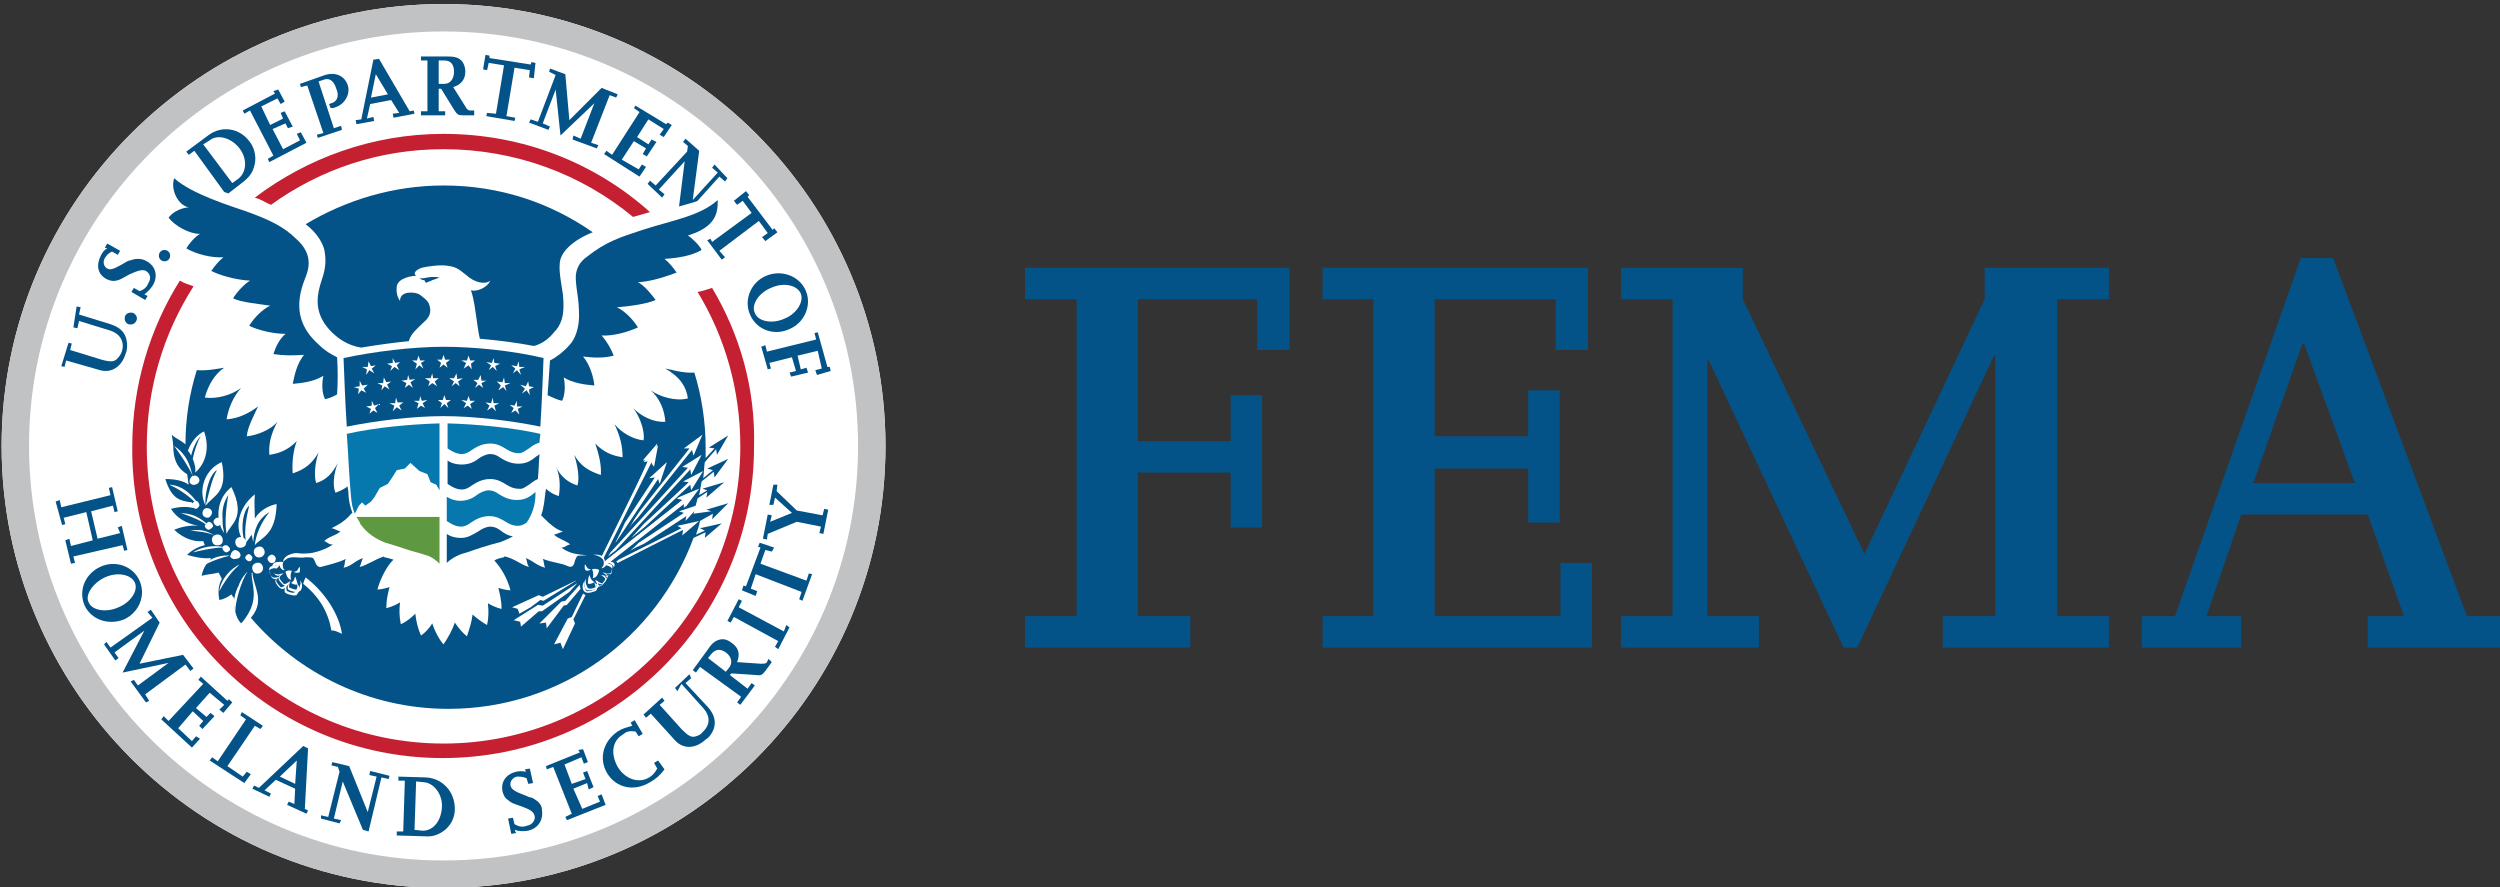 <?xml version="1.0" encoding="utf-8"?>
<!-- Generator: Adobe Illustrator 22.1.0, SVG Export Plug-In . SVG Version: 6.00 Build 0)  -->
<svg version="1.1" id="Layer_1" xmlns="http://www.w3.org/2000/svg" xmlns:xlink="http://www.w3.org/1999/xlink" x="0px" y="0px"
	 viewBox="0 0 310 110" style="enable-background:new 0 0 310 110;" xml:space="preserve">
<rect x="0" y="0" width="310" height="110" fill="#333333" stroke="none"/>
<style type="text/css">
	.st0{fill:#045388;}
	.st1{fill:#FFFFFF;}
	.st2{fill:#C42032;}
	.st3{fill:#C0C2C4;}
	.st4{fill:#0778AE;}
	.st5{fill:#5E9841;}
</style>
<g id="FEMA_logo_2_">
	<polygon class="st0" points="127.1,76.4 133.5,76.4 133.5,37.1 127.1,37.1 127.1,33.2 159.9,33.2 159.9,43.4 155.9,43.4 
		155.9,37.1 141.1,37.1 141.1,54.7 152.6,54.7 152.6,49 156.5,49 156.5,65.4 152.6,65.4 152.6,58.6 141.1,58.6 141.1,76.4 
		147.6,76.4 147.6,80.3 127.1,80.3 	"/>
	<polygon class="st0" points="164,76.4 170.3,76.4 170.3,37.1 164,37.1 164,33.2 196.9,33.2 196.9,43.4 192.9,43.4 192.9,37.1 
		177.9,37.1 177.9,54.1 189.5,54.1 189.5,48.4 193.4,48.4 193.4,64.8 189.5,64.8 189.5,58.1 177.9,58.1 177.9,76.4 193.5,76.4 
		193.5,69.8 197.4,69.8 197.4,80.3 164,80.3 	"/>
	<polygon class="st0" points="201,76.4 207.4,76.4 207.4,37.1 201,37.1 201,33.2 216.1,33.2 216.1,37.1 231.2,68.7 246.1,37.1 
		246.1,33.2 261.5,33.2 261.5,37.1 255.1,37.1 255.1,76.4 261.5,76.4 261.5,80.3 240.9,80.3 240.9,76.4 247.4,76.4 247.4,44 
		247.3,44 230.3,80.3 228.6,80.3 211.9,44.7 211.7,44.7 211.7,76.4 218.1,76.4 218.1,80.3 201,80.3 	"/>
	<path class="st0" d="M265.6,80.3h12.3v-3.9h-4.3l4.3-12.6h15.7l4.5,12.6h-4.5v3.9H310v-3.9h-4.1L289.3,32h-4l-15.6,44.4h-4.1
		L265.6,80.3L265.6,80.3z M292,59.9h-12.6l6.1-17.3h0.2L292,59.9L292,59.9z"/>
	<path class="st1" d="M55,0.5C24.7,0.5,0.2,25.1,0.2,55.3s24.5,54.8,54.8,54.8s54.8-24.5,54.8-54.8S85.2,0.5,55,0.5L55,0.5z"/>
	<path class="st2" d="M88.3,35.7c-0.6,0.2-1.2,0.4-1.8,0.5c3.4,5.6,5.3,12.1,5.3,19.2c0,20.3-16.5,36.8-36.8,36.8
		c-20.3,0-36.8-16.5-36.8-36.8c0-7.3,2.1-14.1,5.8-19.9c-0.6-0.2-1.2-0.4-1.7-0.7c-3.7,5.9-5.9,13-5.9,20.6
		C16.2,76.7,33.5,94,54.9,94s38.6-17.3,38.6-38.6C93.7,48.1,91.7,41.4,88.3,35.7L88.3,35.7z"/>
	<path class="st2" d="M33.6,25.4C39.7,21,47,18.5,55,18.5c8.9,0,17.1,3.1,23.5,8.4c0.7-0.2,1.4-0.4,2.1-0.6
		c-6.8-6.1-15.8-9.7-25.6-9.7c-8.8,0-16.9,3-23.4,7.9c0.3,0.1,0.6,0.2,1,0.4C32.9,25.1,33.2,25.2,33.6,25.4L33.6,25.4z"/>
	<path class="st3" d="M55,106.7c-28.3,0-51.4-23-51.4-51.4S26.6,3.9,55,3.9s51.4,23,51.4,51.4S83.4,106.7,55,106.7L55,106.7z
		 M55,0.5C24.7,0.5,0.2,25.1,0.2,55.3s24.5,54.8,54.8,54.8s54.8-24.5,54.8-54.8S85.2,0.5,55,0.5L55,0.5z"/>
	<path class="st0" d="M41.8,44.3c-0.8-0.4-1.5-0.8-2.2-1.5c-2.4-2.1-2.9-4.4-2.2-7c0.4-1.5,1.1-2.3,0.8-3.9
		c-0.2-0.9-0.8-1.7-1.5-2.3c-1.5-1.5-3.4-2.4-6.2-3.4c-1.7-0.6-6.7-2.1-8.9-4.1c-0.5,1.4,0.5,3.4,1.8,3.6c-1.1,0.1-2.1,0.7-2.5,1.3
		c0.8,1,2.5,2,3.9,2c-0.7,0.4-1.4,1.3-1.7,1.8c1.2,0.7,3.1,1.2,4.6,1.1c-0.6,0.5-1.1,1.1-1.5,1.7c1,0.5,2.9,1.1,4.8,1.2
		c-0.7,0.4-1.7,1.5-2.1,2.2c1,0.5,3.3,0.7,4.6,0.9c-1,0.5-2,1.5-2.6,2.5c1,0.5,2.9,1,4.5,1c-0.8,0.7-1.2,1.6-1.5,2.5
		c1.2,0.2,2.4,0.2,3.8,0.1c-0.9,1.1-1.2,2.6-1.4,3.6c1.2-0.1,2.7-0.3,3.8-1c-0.2,0.9-0.2,2.1,0.2,2.9c0.5-0.1,1-0.3,1.5-0.6
		C41.9,47.4,41.9,45.8,41.8,44.3L41.8,44.3z"/>
	<path class="st0" d="M89,24.8c-2.2,2-5.6,2.5-9.3,3.7c-2.7,0.9-4.5,1.4-7,3.4c-0.7,0.5-1.4,1.4-1.3,2.8c0.1,1.6,0.4,2.3,0.4,4.5
		c0,1.5-0.5,2.9-1.2,3.6c-0.7,0.8-1.6,1.5-2.4,1.9C68.1,46,68,47.4,67.9,49c0.6,0.3,1.3,0.6,1.8,0.7c0.4-0.8,0.4-2,0.2-2.9
		c1.1,0.7,2.6,0.9,3.8,1c-0.1-1-0.5-2.5-1.4-3.6c1.4,0.2,2.7,0.2,3.8-0.1c-0.3-0.8-0.8-1.7-1.5-2.5c1.5,0.1,3.4-0.5,4.5-1
		c-0.6-1-1.6-2-2.6-2.5c1.4-0.1,3.7-0.4,4.8-0.9c-0.5-0.7-1.5-1.9-2.2-2.2c1.8-0.1,3.7-0.8,4.8-1.2c-0.4-0.6-0.9-1.2-1.5-1.7
		c1.7-0.1,3.4-0.4,4.6-1.1c-0.2-0.5-1.1-1.4-1.7-1.8C88.9,28.1,89,26.3,89,24.8L89,24.8z"/>
	<path class="st0" d="M73.5,28.8C68.2,25.1,61.9,23,55,23c-6.2,0-12.1,1.8-17.1,4.8c1.3,1,2,2.1,2.3,3.1c0.2,1,0.3,2.1-0.3,3.8
		c-0.6,1.8-0.9,3.6,0.4,5.5c1.3,1.8,3,2.7,4.5,2.9l0,0c1.8-0.3,3.9-0.6,5.9-0.8l0,0c0.2-0.9,1.1-1.6,1.8-2.3
		c1.1-0.9,0.9-1.7,0.7-2.3c-0.2-0.5-0.7-0.8-1.2-1.2c-0.5-0.3-2.4-0.5-2.4,0.8c-0.3-0.4-0.5-1-0.4-1.8c0.2-1.1,2-1.3,2.4-1.3
		c-0.4-0.3-0.1-0.7,0.7-1c0.9-0.2,1.8-0.3,2.6-0.3c1.7,0.1,2,0.5,2.9,1.2c1.1,1,2.4,1.2,3,0.7c-0.4,0.9-1.7,1.4-2.4,1.2
		c0.4,1.2,0.5,2.3,0.7,3.6c0.1,0.6,0.2,1.6,0.4,2.4c2.3,0.2,4.6,0.5,6.7,0.9l0,0c0.8-0.2,1.7-0.7,2.5-1.7c0.8-0.8,1.4-2,1.1-4.7
		c-0.1-0.8-0.5-2.7-0.4-3.7C69.4,31.3,71,29.8,73.5,28.8L73.5,28.8z"/>
	<path class="st0" d="M52,34.5c0.3,0.2,0.5,0.3,0.6,0.2c0,0.1,0.1,0.1,0.1,0.2c0.1,0.1,0.1,0.1,0.1,0.2c0.1-0.1,0.5-0.2,0.9-0.4
		c0.4-0.1,0.8-0.3,0.8-0.3C53,34.2,52.8,34.6,52,34.5L52,34.5z"/>
	<path class="st4" d="M54.1,60.1l-0.7-0.3L53,58.8l-1-0.4l-1.1-1l-0.7,0.7l-1,0.2l-0.5,0.8L48.1,60l-1,0.5l-0.7,1.2L46,62.2
		l-0.7,0.5l-0.4-0.4l-0.4,0.4l-0.5,1c-0.3-0.7-0.4-1.2-0.5-2.4c-0.2-2.1-0.3-4.8-0.5-7.5c3.5-0.8,8-1.2,11.5-1.3v8.3
		C54.4,60.6,54.3,60.5,54.1,60.1L54.1,60.1z"/>
	<path class="st5" d="M54.6,64.1H44.2c0.2,0.3,0.4,0.6,0.5,0.9c0.8,1.1,1.8,1.8,3.1,2.3c1.8,0.5,3,1,3.9,1.2l1,0.3
		c0.8,0.2,1.4,0.7,1.8,1.1V64.1L54.6,64.1z"/>
	<path class="st0" d="M65.6,60.1c0.3-0.2,0.6-0.5,1.1-0.7c0.1-1,0.1-2,0.2-3.1c-0.1,0.1-0.2,0.2-0.4,0.3c-0.5,0.4-1.1,0.9-2.2,0.9
		c-1,0-1.7-0.4-2.2-0.7c-0.4-0.3-0.8-0.5-1.3-0.5s-1.1,0.3-1.5,0.6c-0.5,0.4-1.2,0.7-2,0.7c-0.8,0-1.4-0.2-1.8-0.5v2.9
		c0.1,0.1,0.2,0.1,0.3,0.2c0.5,0.3,0.9,0.5,1.5,0.5c0.4,0,0.8-0.2,1.2-0.5c0.6-0.4,1.3-0.8,2.3-0.8c0.9,0,1.5,0.4,2,0.7
		c0.5,0.3,0.9,0.5,1.5,0.5C64.8,60.7,65.1,60.4,65.6,60.1L65.6,60.1z"/>
	<path class="st0" d="M57.2,66.7c-0.8,0-1.4-0.2-1.8-0.5v3.6c0.4-0.4,1-0.8,1.8-1.1l1-0.3c0.8-0.3,2-0.7,3.9-1.2
		c0.5-0.2,1-0.4,1.5-0.7c-0.7-0.1-1.1-0.4-1.5-0.7c-0.4-0.3-0.8-0.5-1.3-0.5c-0.5,0-1.1,0.3-1.5,0.6C58.6,66.3,58,66.7,57.2,66.7
		L57.2,66.7z"/>
	<path class="st4" d="M65.6,55.6c0.4-0.3,0.8-0.6,1.3-0.7c0-0.4,0.1-0.8,0.1-1.1c-3.5-0.8-8-1.2-11.5-1.3v3.1
		c0.1,0.1,0.2,0.1,0.3,0.2c0.5,0.3,0.9,0.5,1.5,0.5c0.4,0,0.8-0.2,1.2-0.5c0.6-0.4,1.3-0.8,2.3-0.8c0.9,0,1.5,0.4,2,0.7
		c0.5,0.3,0.9,0.5,1.5,0.5C64.8,56.2,65.1,55.9,65.6,55.6L65.6,55.6z"/>
	<path class="st4" d="M55.4,61.6v3c0.1,0.1,0.2,0.1,0.3,0.2c0.5,0.3,0.9,0.5,1.5,0.5c0.4,0,0.8-0.2,1.2-0.5c0.6-0.4,1.3-0.8,2.3-0.8
		c0.9,0,1.5,0.4,2,0.7c0.5,0.3,0.9,0.5,1.5,0.5c0.5,0,0.8-0.2,1.1-0.4c0.7-1,1.1-2.2,1.1-3.6c0-0.1,0-0.1,0-0.2l-0.1,0.1
		c-0.5,0.4-1.1,0.9-2.2,0.9c-1,0-1.7-0.4-2.2-0.7c-0.4-0.3-0.8-0.5-1.3-0.5s-1.1,0.3-1.5,0.6c-0.5,0.4-1.2,0.7-2,0.7
		C56.4,62.1,55.9,61.9,55.4,61.6L55.4,61.6z"/>
	<path class="st0" d="M43,52.9c-0.2-3-0.3-6.1-0.4-8.5c3.7-0.8,8.6-1.4,12.4-1.4s8.7,0.5,12.4,1.4c-0.1,2.4-0.2,5.5-0.4,8.5
		c-3.4-0.7-8.1-1.3-12-1.3C51.1,51.6,46.5,52.2,43,52.9L43,52.9z"/>
	<polygon class="st1" points="45.4,46.5 45.5,45.8 44.9,45.5 45.6,45.5 45.7,44.8 46,45.4 46.6,45.3 46.1,45.7 46.4,46.3 45.8,45.9 
			"/>
	<polygon class="st1" points="49.5,45.9 48.9,45.5 48.4,46 48.6,45.4 48,45.1 48.7,45 48.7,44.4 49,45 49.6,44.9 49.2,45.3 	"/>
	<polygon class="st1" points="52.5,45.7 52,45.3 51.5,45.8 51.7,45.1 51.1,44.7 51.7,44.7 51.9,44.1 52.1,44.7 52.7,44.7 52.2,45 	
		"/>
	<polygon class="st1" points="55.5,45.6 55,45.2 54.5,45.6 54.7,45 54.2,44.6 54.8,44.6 55,44 55.2,44.6 55.8,44.6 55.3,45 	"/>
	<polygon class="st1" points="64.1,45.9 63.6,46.3 63.9,45.7 63.4,45.3 64.1,45.4 64.3,44.8 64.4,45.5 65.1,45.5 64.4,45.8 
		64.6,46.5 	"/>
	<polygon class="st1" points="60.9,45.3 60.3,44.9 61,45 61.2,44.4 61.3,45 62,45.1 61.4,45.4 61.6,46 61.1,45.5 60.6,45.9 	"/>
	<polygon class="st1" points="57.8,45 57.2,44.7 57.9,44.7 58.1,44.1 58.3,44.7 58.9,44.7 58.4,45.1 58.5,45.8 58.1,45.3 57.5,45.7 
			"/>
	<polygon class="st1" points="45.8,51.3 46,50.7 45.4,50.4 46.1,50.3 46.1,49.7 46.4,50.3 47,50.1 46.5,50.6 46.8,51.2 46.3,50.9 	
		"/>
	<polygon class="st1" points="49.8,50.9 49.2,50.5 48.7,51 48.9,50.3 48.3,50 49,50 49.1,49.3 49.3,49.9 50,49.9 49.5,50.3 	"/>
	<polygon class="st1" points="52.7,50.6 52.2,50.3 51.7,50.7 51.9,50 51.3,49.7 52,49.7 52.1,49.1 52.3,49.7 53,49.6 52.4,50 	"/>
	<polygon class="st1" points="55.6,50.6 55.1,50.1 54.6,50.6 54.8,50 54.3,49.6 54.9,49.6 55.1,49 55.3,49.6 55.9,49.6 55.4,50 	"/>
	<polygon class="st1" points="63.9,50.9 63.4,51.2 63.7,50.6 63.2,50.2 63.8,50.3 64.1,49.7 64.1,50.4 64.8,50.4 64.2,50.7 
		64.4,51.4 	"/>
	<polygon class="st1" points="60.7,50.3 60.2,49.9 60.9,50 61.1,49.3 61.2,50 61.9,50 61.3,50.3 61.5,51 61,50.5 60.4,50.9 	"/>
	<polygon class="st1" points="57.8,50 57.2,49.6 57.9,49.7 58.1,49.1 58.3,49.7 58.9,49.7 58.3,50.1 58.5,50.7 58,50.3 57.5,50.6 	
		"/>
	<polygon class="st1" points="47.3,48.4 47.4,47.8 46.8,47.5 47.5,47.5 47.6,46.8 47.9,47.4 48.5,47.3 48,47.7 48.3,48.3 47.7,47.9 
			"/>
	<polygon class="st1" points="44.4,48.9 44.5,48.2 43.9,48 44.6,47.9 44.6,47.2 44.9,47.8 45.6,47.7 45.1,48.2 45.4,48.7 44.8,48.4 
			"/>
	<polygon class="st1" points="51.2,48.1 50.7,47.7 50.2,48.1 50.4,47.5 49.8,47.2 50.5,47.1 50.6,46.5 50.8,47.1 51.5,47 50.9,47.4 
			"/>
	<polygon class="st1" points="54.2,47.9 53.6,47.5 53.1,47.9 53.3,47.3 52.7,46.9 53.4,46.9 53.6,46.3 53.7,46.9 54.4,46.9 
		53.9,47.3 	"/>
	<polygon class="st1" points="57,47.9 56.5,47.5 56,47.9 56.3,47.3 55.7,46.9 56.3,46.9 56.6,46.3 56.7,47 57.4,46.9 56.8,47.3 	"/>
	<polygon class="st1" points="65.3,48.4 64.7,48.8 65.1,48.2 64.5,47.7 65.2,47.9 65.5,47.3 65.6,47.9 66.2,48 65.6,48.3 65.7,49 	
		"/>
	<polygon class="st1" points="62.1,47.8 61.6,47.3 62.3,47.4 62.5,46.8 62.6,47.5 63.3,47.5 62.6,47.8 62.8,48.5 62.4,48 61.8,48.4 
			"/>
	<polygon class="st1" points="59.2,47.5 58.7,47.1 59.3,47.1 59.6,46.5 59.7,47.2 60.3,47.2 59.7,47.5 59.9,48.1 59.4,47.7 
		58.9,48.1 	"/>
	<path class="st0" d="M97.9,40.8c1.9-0.8,2.8-3,2-4.8c-0.8-1.8-3-2.6-4.9-1.8c-1.9,0.8-2.8,3-2,4.8C93.8,40.9,96,41.7,97.9,40.8
		L97.9,40.8z M95.6,35.7c1.5-0.7,3.2-0.4,3.7,0.7c0.4,1-0.5,2.5-2,3.1c-1.5,0.7-3.3,0.4-3.7-0.7C93.1,37.8,94.1,36.3,95.6,35.7
		L95.6,35.7z"/>
	<polygon class="st0" points="95.2,45.8 94.4,43 94.9,42.8 95.1,43.6 101.2,42.1 101,41.3 101.4,41.2 102.6,45.5 102.9,45.5 103,46 
		101.3,46.5 101.1,45.9 101.9,45.7 101.4,43.5 98.9,44.1 99.3,45.8 100,45.6 100.2,46.2 98.1,46.7 97.9,46.2 98.7,46 98.2,44.3 
		95.4,45 95.6,45.7 	"/>
	<path class="st0" d="M10,38.1L9.8,39l3.9,1.2c1.2,0.4,1.8,1,2,2c0.1,0.5,0.1,1.1-0.1,1.6c-0.5,1.7-1.8,2.5-3.2,2.1l-4.2-1.2
		l-0.2,0.8l-0.4-0.1l0.9-2.9l0.4,0.1l-0.2,0.8l3.9,1.2c1.1,0.3,1.6,0.3,2-0.2c0.2-0.2,0.4-0.5,0.5-0.8c0.4-1.2-0.2-2.2-1.4-2.6
		l-3.9-1.2l-0.2,0.9l-0.5-0.1L9.5,38L10,38.1L10,38.1z"/>
	<path class="st0" d="M16.9,39.8c-0.2,0.4-0.6,0.5-1,0.4c-0.4-0.2-0.5-0.6-0.4-1c0.2-0.4,0.6-0.5,1-0.4C16.9,39,17.1,39.4,16.9,39.8
		L16.9,39.8z"/>
	<path class="st0" d="M18.3,36.7L18,37.2l-1.7-1l0.3-0.5l0.7,0.4c0.6-0.2,0.9-0.5,1.1-1c0.4-0.6,0.2-1.2-0.3-1.5
		c-0.4-0.2-0.9-0.1-2,0.4c-1.1,0.6-1.2,0.7-1.7,0.8c-0.4,0.1-0.8,0-1.2-0.2c-1.1-0.6-1.3-1.7-0.7-2.9c0.2-0.4,0.4-0.7,0.8-0.9
		L13,30.7l0.3-0.5l1.6,0.9l-0.3,0.5l-0.7-0.4c-0.5,0.2-0.7,0.5-0.9,0.8c-0.3,0.5-0.1,1.1,0.3,1.3c0.4,0.2,0.7,0.1,1.8-0.5
		c0.5-0.3,0.8-0.5,1-0.5c0.3-0.1,0.6-0.2,1-0.2c0.4,0,0.8,0.1,1.1,0.3c1.1,0.6,1.4,1.8,0.8,2.9c-0.3,0.5-0.7,0.9-1.1,1.2L18.3,36.7
		L18.3,36.7z"/>
	<path class="st0" d="M21.1,31.7c0,0.4-0.3,0.7-0.7,0.7s-0.7-0.3-0.7-0.7S20,31,20.4,31S21.1,31.3,21.1,31.7L21.1,31.7z"/>
	<polygon class="st0" points="38,17.7 33.4,20.1 33.2,19.7 33.9,19.3 31,13.7 30.3,14.1 30.1,13.7 34.1,11.6 33.9,11.3 34.5,11.1 
		35.3,12.6 34.8,12.9 34.4,12.2 32.4,13.2 33.5,15.5 35.1,14.7 34.8,14 35.3,13.8 36.3,15.7 35.7,15.9 35.4,15.3 33.8,16 35.1,18.5 
		37.2,17.4 36.8,16.6 37.3,16.4 	"/>
	<path class="st0" d="M42.4,16.1l-3,1l-0.1-0.4l0.8-0.2l-2-5.9l-0.8,0.2l-0.1-0.4l3.1-1.1c1.3-0.4,2.4,0.1,2.8,1.2
		c0.4,1.1-0.3,2.4-1.5,2.8c-0.2,0.1-0.3,0.1-0.6,0.1l-0.2-0.5c0.1,0,0.2-0.1,0.3-0.1c0.7-0.2,1-0.9,0.6-1.8c-0.3-1-0.9-1.4-1.6-1.1
		l-0.6,0.2l1.9,5.8l0.9-0.3L42.4,16.1L42.4,16.1z"/>
	<path class="st0" d="M51.3,13.7l-0.5,0.1L47,7.3l-0.7,0.1l-1.5,7.4l-0.7,0.1l0.1,0.5l2.2-0.4l-0.1-0.5l-0.8,0.2l0.4-1.8l2.6-0.5
		l1,1.6l-0.8,0.1l0.1,0.5l2.6-0.5L51.3,13.7L51.3,13.7z M46,12.1l0.6-2.9l1.5,2.5L46,12.1L46,12.1z"/>
	<path class="st0" d="M58.8,13.7h-0.5c-0.2,0-0.4-0.1-0.6-0.5l-1.5-2.4c1-0.3,1.5-1,1.5-1.9c0-0.6-0.2-1.1-0.5-1.4
		C56.8,7.1,56.3,7,55.4,7h-3.2v0.5H53v6.3h-0.8v0.5h3v-0.5h-0.8V11h0.3l1.6,2.6c0.4,0.6,0.5,0.7,1.1,0.7h1.4L58.8,13.7L58.8,13.7z
		 M54.4,7.5h0.7c0.8,0,1.2,0.5,1.2,1.4c0,0.9-0.5,1.5-1.2,1.5h-0.7L54.4,7.5L54.4,7.5z"/>
	<polygon class="st0" points="63.8,15 60.3,14.4 60.4,14 61.5,14.1 62.5,8.1 60.6,7.8 60.4,8.7 59.9,8.6 60.2,6.8 60.7,6.9 
		60.7,7.2 65.8,8 65.9,7.7 66.4,7.8 66.2,9.7 65.6,9.6 65.7,8.7 63.8,8.4 62.8,14.4 63.9,14.6 	"/>
	<polygon class="st0" points="74,18.4 71,17.3 71.1,16.8 72,17.2 73.7,12.8 69.5,16.8 68.9,11.1 67.3,15.3 68.2,15.7 68,16.1 
		65.6,15.2 65.8,14.8 66.7,15.1 68.9,9.3 68.1,8.9 68.2,8.5 70.1,9.2 70.6,14.9 74.6,10.9 76.6,11.7 76.4,12.1 75.6,11.8 73.3,17.7 
		74.2,18 	"/>
	<polygon class="st0" points="79.3,21.9 74.9,19.1 75.2,18.7 75.9,19.2 79.3,13.9 78.6,13.4 78.8,13.1 82.6,15.4 82.8,15.2 
		83.3,15.5 82.3,17 81.8,16.7 82.3,16 80.4,14.8 79,17 80.4,17.9 80.8,17.3 81.4,17.6 80.2,19.4 79.7,19.1 80.1,18.4 78.6,17.5 
		77.1,19.8 79.2,21 79.6,20.4 80.1,20.7 	"/>
	<path class="st0" d="M29.5,22.2l-0.7,0.5l-3.6-4.8l0.8-0.5c1-0.8,2.7-0.3,3.7,1C30.7,19.7,30.6,21.4,29.5,22.2L29.5,22.2z
		 M30.9,17.5c-1.2-1.6-3.4-2-5.1-0.7l-2.7,2l0.3,0.4l0.7-0.5l3.7,5.1c0.2,0.1,0.4,0.1,0.5,0.2l1.8-1.4c0.9-0.7,1.3-1.3,1.5-2.3
		C31.8,19.3,31.5,18.2,30.9,17.5L30.9,17.5z"/>
	<path class="st0" d="M88.6,20.4l-0.3,0.4l0.7,0.6l-3.1,3.4l0.8-6.1L85,17.2l-0.3,0.4l0.6,0.5l-0.1,0.7l-3.9,4.2l-0.7-0.6l-0.3,0.4
		l1.8,1.7l0.3-0.4l-0.7-0.6l3.2-3.5l-0.7,5.6c0.7-0.2,1.4-0.4,2.1-0.6c0.1,0,0.1-0.1,0.2-0.1l2.7-3l0.7,0.6l0.3-0.4L88.6,20.4
		L88.6,20.4z"/>
	<path class="st0" d="M96,28.3l-0.2,0.2l-3.1-4.1l0.2-0.2l-0.4-0.5L91,24.9l0.4,0.5l0.7-0.5l1.1,1.5L88.3,30l-0.2-0.4
		c-0.1,0.1-0.3,0.1-0.4,0.2l1.8,2.4l0.4-0.3l-0.7-0.8l4.9-3.7l1.1,1.5l-0.7,0.5l0.4,0.5l1.5-1.1L96,28.3L96,28.3z"/>
	<path class="st0" d="M64,103.3l-0.6,0.1l-0.4-1.9l0.6-0.1l0.2,0.8c0.5,0.3,1,0.4,1.5,0.2c0.7-0.1,1.1-0.7,1-1.2
		c-0.1-0.5-0.5-0.8-1.6-1.2c-1.2-0.4-1.4-0.5-1.7-0.8c-0.4-0.2-0.6-0.7-0.7-1.1C62.1,97,62.7,96,64,95.7c0.4-0.1,0.8-0.1,1.2,0
		l-0.1-0.3l0.6-0.1l0.4,1.8l-0.6,0.1l-0.2-0.7c-0.5-0.2-0.8-0.2-1.2-0.2c-0.5,0.1-0.9,0.6-0.8,1.1c0.1,0.4,0.4,0.7,1.5,1.1
		c0.5,0.2,0.9,0.4,1.1,0.4c0.3,0.1,0.5,0.3,0.8,0.5c0.3,0.3,0.5,0.6,0.5,1c0.2,1.2-0.4,2.3-1.7,2.6c-0.6,0.1-1.1,0.1-1.7-0.1
		L64,103.3L64,103.3z"/>
	<polygon class="st0" points="75.1,99.8 70.3,101.7 70.1,101.3 70.9,100.9 68.6,95.1 67.8,95.4 67.7,95 71.9,93.3 71.7,93 
		72.3,92.9 72.9,94.5 72.4,94.7 72.1,93.9 70,94.8 70.9,97.2 72.6,96.6 72.3,95.8 72.8,95.6 73.6,97.6 73,97.9 72.8,97.1 71.1,97.8 
		72.2,100.3 74.4,99.4 74.1,98.7 74.6,98.5 	"/>
	<path class="st0" d="M82.4,95.4c-0.6,0.8-1.1,1.2-1.8,1.6c-2,1.2-4.2,0.7-5.3-1.1c-1.1-1.8-0.5-4,1.3-5.2c0.6-0.4,1.1-0.5,1.8-0.7
		l-0.2-0.4l0.5-0.3l1,1.7l-0.5,0.3l-0.4-0.6c-0.8-0.1-1.1,0-1.6,0.4c-1.3,0.8-1.5,2.4-0.6,4c0.9,1.5,2.6,2.1,3.9,1.3
		c0.5-0.3,0.7-0.6,1-1.1l-0.4-0.7l0.5-0.3L82.4,95.4L82.4,95.4z"/>
	<path class="st0" d="M85.7,84.1L85,84.7l2.8,3c0.8,0.9,1,1.8,0.7,2.7c-0.2,0.5-0.5,1-1,1.3c-1.3,1.2-2.8,1.2-3.8,0.1l-3-3.3
		l-0.6,0.5l-0.3-0.4l2.3-2.1l0.3,0.4l-0.6,0.5l2.7,3c0.8,0.8,1.2,1.1,1.8,0.9c0.3-0.1,0.6-0.2,0.8-0.5c1-0.9,1-2,0.1-3l-2.7-3
		L84,85.7l-0.3-0.4l1.8-1.7L85.7,84.1L85.7,84.1z"/>
	<polygon class="st0" points="97.9,77.8 96.5,80.5 96.1,80.2 96.5,79.5 91,76.5 90.6,77.2 90.2,77 91.6,74.3 92,74.5 91.6,75.3 
		97.2,78.3 97.5,77.5 	"/>
	<polygon class="st0" points="100.7,71.2 99.5,74.5 99.1,74.3 99.4,73.4 93.7,71.2 93.1,73 93.9,73.3 93.7,73.9 92,73.2 92.2,72.6 
		92.5,72.7 94.3,67.9 94,67.8 94.2,67.3 96,67.9 95.7,68.4 94.9,68.2 94.3,69.9 100,72 100.3,71.1 	"/>
	<polygon class="st0" points="102.7,63.2 102.1,66.2 101.6,66.1 101.8,65.3 98.8,64.7 95.2,66.2 95.1,66.9 94.6,66.8 95.2,63.8 
		95.7,63.9 95.5,64.7 98.2,63.6 96.1,61.7 95.9,62.6 95.4,62.6 95.9,60.1 96.4,60.1 96.3,60.9 98.8,63.3 102,63.9 102.2,63.1 	"/>
	<path class="st0" d="M87.8,81.6l0.4-0.5c0.5-0.6,1.1-0.7,1.8-0.2c0.7,0.5,0.9,1.3,0.4,1.9l-0.4,0.5L87.8,81.6L87.8,81.6z
		 M95.3,81.7l-0.2,0.4c-0.1,0.2-0.3,0.2-0.8,0.2l-2.9-0.2c0.4-1,0.2-1.8-0.7-2.4c-0.5-0.4-1-0.5-1.4-0.4c-0.5,0.1-1,0.4-1.5,1.2
		l-1.9,2.6l0.4,0.3l0.5-0.7l5.1,3.7l-0.5,0.7l0.4,0.3l1.8-2.4l-0.4-0.3l-0.5,0.7l-2.2-1.7l0.2-0.2l3,0.2c0.7,0.1,0.8,0,1.2-0.5
		l0.8-1.1L95.3,81.7L95.3,81.7z"/>
	<polygon class="st0" points="8.8,69.9 8.1,67 8.6,66.8 8.8,67.7 11.5,67 10.7,63.5 7.9,64.2 8.1,65 7.7,65.1 6.9,62.2 7.4,62 
		7.6,62.9 13.7,61.4 13.5,60.5 13.9,60.4 14.6,63.4 14.2,63.5 14,62.7 11.3,63.4 12.1,66.8 14.9,66.1 14.6,65.4 15.1,65.2 
		15.8,68.2 15.4,68.3 15.2,67.6 9.1,69 9.3,69.8 	"/>
	<path class="st0" d="M15.4,76.8c1.9-0.9,2.7-3,1.9-4.8c-0.8-1.8-3-2.6-4.9-1.7c-1.9,0.9-2.7,3-1.9,4.8
		C11.3,76.8,13.4,77.6,15.4,76.8L15.4,76.8z M13,71.6c1.5-0.7,3.2-0.4,3.7,0.6c0.5,1-0.5,2.5-2,3.1c-1.5,0.7-3.3,0.4-3.7-0.6
		C10.5,73.8,11.5,72.3,13,71.6L13,71.6z"/>
	<polygon class="st0" points="18.1,87.1 16.2,84.5 16.6,84.3 17.1,85 20.9,82.2 15.2,83.4 17.9,78.2 14.2,80.9 14.7,81.6 14.3,81.9 
		12.9,79.9 13.2,79.6 13.7,80.3 18.9,76.6 18.3,75.9 18.7,75.6 19.8,77.2 17.3,82.3 22.7,81.2 24,82.9 23.6,83.2 23,82.4 18,86.1 
		18.5,86.9 	"/>
	<polygon class="st0" points="23.8,92.7 20,89.2 20.3,88.8 20.9,89.4 25.2,84.8 24.6,84.3 24.9,83.9 28.2,86.9 28.4,86.7 28.8,87.1 
		27.7,88.4 27.2,88 27.8,87.4 26,85.9 24.3,87.8 25.6,88.9 26.1,88.4 26.6,88.8 25.1,90.4 24.7,90 25.2,89.4 23.9,88.2 22.1,90.3 
		23.8,91.9 24.3,91.3 24.8,91.6 	"/>
	<polygon class="st0" points="30.3,97.1 26,94.3 26.3,93.9 27,94.4 30.5,89.2 29.8,88.7 30,88.3 32.6,90 32.3,90.4 31.6,90 28.2,95 
		30.1,96.3 30.6,95.7 31.1,96 	"/>
	<path class="st0" d="M38.2,100.5l-0.4-0.2l0.4-7.5l-0.6-0.3l-5.5,5.2l-0.6-0.3l-0.2,0.4l2.1,1l0.2-0.4L32.8,98l1.4-1.3l2.4,1.1
		l-0.1,1.9l-0.7-0.3l-0.2,0.4l2.4,1.1L38.2,100.5L38.2,100.5z M34.7,96.3l2.1-2l-0.2,2.9L34.7,96.3L34.7,96.3z"/>
	<polygon class="st0" points="45.7,103.1 45,102.9 42.5,96.9 41.4,101.5 42.3,101.7 42.1,102.1 39.8,101.5 39.8,101.1 40.7,101.3 
		42.1,95.7 41.9,95.1 41.1,94.9 41.2,94.5 43.3,95 45.6,100.7 46.7,96.3 45.8,96.1 45.9,95.6 48.3,96.2 48.2,96.6 47.3,96.4 	"/>
	<path class="st0" d="M54.8,100.1c-0.1,1.7-1.1,3-2.5,2.9l-0.9-0.1l0.2-6l1,0.1C53.8,97.1,54.9,98.5,54.8,100.1L54.8,100.1z
		 M52.8,96.4l-3.4-0.1v0.5h0.8l-0.2,6.3l0,0h-0.8v0.5l3.4,0.1l0,0l0,0c1.1,0.1,1.8-0.2,2.6-0.8c0.8-0.7,1.2-1.6,1.2-2.6
		C56.4,98.2,54.9,96.5,52.8,96.4L52.8,96.4z"/>
	<path class="st0" d="M89.8,59.8l-2.7,0.8l0.6,0.2l-1,0.6c0.1-0.5,0.2-1.1,0.3-1.7l1.5-1.2l0.1,0.7l1.7-2.3l-2.6,1.2l0.7,0.2l-1.2,1
		c0.1-0.7,0.1-1.4,0.2-2l1.4-1.6l0.1,0.7l1.4-2.4l-2.4,1.5l0.7,0.1l-1.1,1.2c0-0.4,0-0.8,0-1.3c0-3.2-0.5-6.4-1.4-9.3
		c-1.5,0.1-2.9-0.4-3.6-0.5c1.9,1.1,2.6,2.3,2.8,3.7c-1.5,0.4-3.5-0.2-4.6-1c1.1,1,1.7,2.4,1.8,3.9c-1.5,0.1-3-0.7-4-1.7
		c0.7,0.8,1.5,2.7,1.3,4c-1.3-0.1-2.8-1-3.6-2c0.7,1.5,1,2.7,1,4.1c-1.3-0.2-2.3-0.6-3.4-1.7c0.5,1.4,0.8,2.8,0.7,3.9
		c-1.5-0.5-2.5-1.1-3.3-2.5c0.4,1.2,0.7,2.9,0.4,3.8c-1.2-0.4-2.1-1.1-2.7-2.4c0.7,1.4,0.5,3,0.4,3.7c-0.5-0.1-1.2-0.5-1.6-0.9
		c0,0.2-0.1,0.5-0.1,0.7c-0.1,0.9-0.2,1.8-0.5,2.6c0.1,0.1,0.4,0.4,0.4,0.4c0.7,0.7,1.5,1.4,2.3,1.6c-0.3,0.1-0.7,0.3-1.1,0.4
		c0.5,0.5,1.4,0.7,2,1.2c-0.5,0.1-0.6,0.4-1.1,0.4c1.1,0.8,2,0.8,2.6,0.9c0.2,0,1,0.1,1.4,0c0.5-0.1,1.1,0.1,1.4,0.3L80.4,57
		l-0.7,0.1l1.8-2.1L81,57.8l-0.3-0.6l-5.9,11.9c0.1,0.1,0.2,0.3,0.2,0.5h0.1l0.2-0.2l0,0l9.5-7.5l-0.7-0.2l2.6-1.1L85,62.9v-0.7
		l-9.4,7.4c0.2,0.1,0.5,0.1,0.5,0.2c0.2,0.2,0.1,0.4-0.1,0.8c-0.1,0.4-0.2,0.6-0.5,0.6c-0.1,0-0.2,0-0.4-0.1
		c0.1,0.1,0.1,0.1,0.2,0.2c0.1,0.1,0.1,0.3-0.2,0.7c-0.3,0.4-0.6,0.5-0.8,0.4c-0.1-0.1-0.2-0.2-0.2-0.2c0.1,0.1,0.1,0.2,0.1,0.3
		c0.1,0.4-0.2,0.5-0.5,0.6c-0.7,0.2-1,0.1-1.1-0.1c-0.3-0.5-0.1-1.1,0.1-1.2c-0.1,0.2-0.1,0.4,0,0.7c0.1,0.2,0.1,0.5,0.5,0.5
		c0.2,0,0.5-0.1,0.7-0.2c0.1-0.1,0.2-0.4,0.1-0.5c-0.1-0.1-0.1-0.2-0.2-0.4c0.2,0.1,0.4,0.2,0.5,0.3c0.2,0.1,0.4,0.2,0.5,0
		c0.2-0.2,0.3-0.4,0.4-0.5c0.2-0.4-0.3-0.6-0.5-0.7c0.4,0,0.5,0.2,0.9,0.1c0.4-0.1,0.5-0.6,0.5-0.8c0-0.1-0.2-0.3-0.4-0.4
		c-0.1-0.1-0.4-0.1-0.5-0.1c0,0.1,0,0.1,0,0.1c-0.1,0.2-0.1,0.4-0.4,0.5c-0.2,0.1-0.3,0.1-0.1-0.1s0.3-0.8-0.1-1.1
		c-0.2-0.2-0.7-0.4-1.1-0.4c-0.5,0-1.2,0.1-1.6,0.1c-0.4-0.1-0.5,0.4-0.6,0.6c-0.1,0.4-0.2,1-0.9,0.7c-0.8-0.4-1.8-0.4-3.1-0.9
		c0.2,0.4,0.1,0.7,0.3,1.1c-1.1-0.3-1.4-0.8-2.4-1.2c0.2,0.4,0.1,0.7,0.4,1.1c-0.9-0.2-1.7-1-3-1.3c-0.1,0-0.1,0-0.1,0.1
		c-0.5,0.1-0.9,0.2-1.2,0.4c0.9,1,1.6,2.2,2,3.7c0,0-0.6,0-1.5-0.3c0.2,0.8,0.4,1.7,0.4,2.6c0,0-0.7-0.1-1.7-0.7
		c0.1,0.9,0.1,1.8-0.1,2.7c0,0-0.8-0.4-1.8-1.3c-0.1,0.9-0.4,1.8-0.7,2.7c0,0-0.7-0.5-1.5-1.7c-0.3,0.9-0.8,1.8-1.4,2.7
		c0,0-0.8-0.8-1.4-2.6c-0.7,1.1-1.4,1.5-1.4,1.5c-0.4-0.9-0.6-1.8-0.7-2.7c-1,1-1.8,1.3-1.8,1.3c-0.2-1-0.2-1.8-0.1-2.7
		c-1,0.6-1.7,0.7-1.7,0.7c0-1,0.2-1.8,0.4-2.6c-0.9,0.3-1.5,0.3-1.5,0.3c0.4-1.5,1.3-3.1,2-3.7l0,0c-0.3-0.1-0.7-0.2-1.1-0.3
		c-0.1,0-0.1,0-0.1-0.1c-1.2,0.4-2.1,1.1-3,1.3c0.2-0.4,0.2-0.7,0.4-1.1c-1.1,0.4-1.4,1-2.4,1.2c0.2-0.4,0.1-0.8,0.3-1.1
		c-1,0.5-2.4,0.8-3.1,1c-0.7,0.1-0.7-0.9-1-1.1c-0.1-0.1-0.7-0.1-0.9-0.1c-0.4,0.1-1,0-1.5,0s-0.8,0.1-1.1,0.4
		c-0.4,0.2-0.2,1-0.1,1.1c0.2,0.1,0.1,0.1-0.1,0.1c-0.3-0.2-0.4-0.4-0.4-0.5v-0.1c-0.1,0-0.4,0-0.5,0c-0.2,0.1-0.4,0.2-0.4,0.3
		c0,0.2,0.1,0.8,0.5,0.8c0.4,0.1,0.4-0.1,0.9-0.1c-0.2,0.1-0.7,0.4-0.5,0.7c0.1,0.1,0.2,0.3,0.4,0.5c0.1,0.2,0.4,0.1,0.5,0
		c0.2-0.1,0.3-0.2,0.5-0.3c-0.1,0.1-0.2,0.2-0.2,0.4c-0.1,0.2-0.1,0.5,0.1,0.5c0.2,0.1,0.5,0.2,0.7,0.2c0.4,0.1,0.4-0.2,0.5-0.5
		c0.1-0.2,0.1-0.4,0-0.6c0.2,0.1,0.4,0.7,0.1,1.2c-0.2,0.2-0.5,0.3-1.1,0.1c-0.4-0.1-0.6-0.2-0.5-0.6c0-0.1,0.1-0.2,0.1-0.3
		c-0.1,0.1-0.1,0.2-0.2,0.2c-0.2,0.1-0.5,0-0.8-0.4c-0.4-0.4-0.2-0.6-0.2-0.7c0.1-0.1,0.1-0.2,0.2-0.2c-0.2,0.1-0.3,0.1-0.4,0.1
		c-0.3-0.1-0.4-0.2-0.5-0.7c-0.1-0.5-0.2-0.6,0-0.8c0.1-0.2,0.8-0.3,1.2-0.2c0-0.2,0.1-0.5,0.4-0.7c0.2-0.2,1-0.5,1.5-0.4
		c0.5,0.1,1.2,0,1.4,0c0.2,0,1.8-0.3,2.9-1.1c-0.5,0.1-0.7-0.3-1.1-0.4c0.6-0.6,1.5-0.7,2-1.2c-0.4-0.1-0.8-0.4-1.1-0.4
		c1-0.5,1.5-0.8,2.2-1.5c0,0,0.2-0.3,0.4-0.4c-0.3-0.8-0.5-1.7-0.5-2.6c0-0.2-0.1-0.5-0.1-0.7c-0.2,0.2-0.7,0.5-1.5,0.8
		c-0.4-0.9-0.2-2.5,0.3-3.7c-0.7,1.3-1.4,2.1-2.7,2.5c-0.3-1-0.1-2.6,0.3-3.8c-0.8,1.4-1.7,2.1-3.2,2.6c-0.1-1.1,0-2.7,0.5-4
		c-1.1,1.1-2.1,1.5-3.4,1.7c-0.1-1.4,0.2-2.6,1-4.1c-0.8,1-2.6,1.7-3.8,1.8c0.1-1.2,1-2.8,1.4-3.7c-1.2,0.9-2.5,1.5-3.9,1.6
		c0.2-1.3,0.8-2.8,1.8-3.9c-1.2,0.9-3,1.4-4.5,1.2c0.4-1.5,1.2-2.9,2.4-3.7c-0.7,0.1-2,0.4-3.4,0.3c-0.9,2.9-1.4,5.9-1.4,9.2
		c-0.7-0.6-1.2-0.7-1.7-1.2c0.1,0.7,0.2,1.1,0.2,1.9c0.1,1.5,0.7,2.4,1.7,3c0.1,0.4,0.1,0.9,0.2,1.3c-0.7-0.5-1.7-0.7-2.9-0.7
		c0.8,2.5,1.8,2.7,3.3,2.9c0.1,0.2,0.1,0.5,0.2,0.7c-0.8-0.2-1.7-0.2-2.8,0.1c0.7,1.1,1.8,1.8,3.4,2.1l0,0c-1-0.1-2.1,0.1-3,0.5
		c1.2,1.1,2.4,1.5,3.6,1.4c0.1,0.2,0.1,0.3,0.2,0.5c-0.9,0.2-1.7,0.7-2.2,1.2c1,0.3,2,0.5,2.9,0.4c0,0,0,0.1,0.1,0.1
		c-0.5,0.4-1,1.1-1.2,2.1c0.7-0.2,1.4-0.2,2.1-0.4c0.1,0.2,0.3,0.5,0.4,0.8c-0.4,0.7-0.5,1.6-0.3,2.6c0.6-0.1,1.1-0.4,1.5-0.7
		c0.1,0.2,0.3,0.4,0.4,0.6c-0.1,1.1,0.1,2.3,0.8,3c0.3-0.3,0.5-0.6,0.7-0.9c1.5-2.3,0.6-3.9,0.6-5.3c0,0,0-0.1,0.1-0.1
		c0.1,1.7,1.6,3.4-0.1,5.5c-0.1,0.1-0.1,0.1-0.1,0.1c5.9,6.9,14.7,11.3,24.5,11.3c14,0,25.8-8.8,30.4-21.2l1.5-0.7l-0.1,0.7l2.1-1.8
		l-2.7,0.6l0.6,0.3l-1.1,0.5c0.2-0.6,0.4-1.1,0.5-1.7l1.6-0.9l-0.1,0.7l2-2l-2.7,0.8l0.6,0.2L86,63.7c0.2-0.7,0.3-1.2,0.5-1.9
		l1.2-0.8l-0.1,0.7L89.8,59.8L89.8,59.8z"/>
	<path class="st1" d="M75,70.1c0.1,0,0.3,0,0.5,0.1s0.4,0.2,0.4,0.4s-0.1,0.8-0.5,0.8c-0.4,0.1-0.4-0.1-0.9-0.1
		c0.2,0.1,0.7,0.4,0.5,0.7c-0.1,0.1-0.2,0.3-0.4,0.5c-0.1,0.2-0.4,0.1-0.5,0c-0.2-0.1-0.3-0.2-0.5-0.3c0.1,0.1,0.2,0.2,0.2,0.4
		c0.1,0.2,0.1,0.5-0.1,0.5c-0.2,0.1-0.5,0.2-0.7,0.2c-0.4,0.1-0.4-0.3-0.5-0.5c-0.1-0.2-0.1-0.4,0-0.7c-0.2,0.1-0.4,0.7-0.1,1.2
		c0.2,0.2,0.5,0.3,1.1,0.1c0.4-0.1,0.6-0.2,0.5-0.6c0-0.1-0.1-0.2-0.1-0.3c0.1,0.1,0.1,0.2,0.2,0.2c0.2,0.1,0.5,0,0.8-0.4
		c0.4-0.4,0.3-0.6,0.2-0.7c-0.1-0.1-0.1-0.2-0.2-0.2c0.2,0.1,0.3,0.1,0.4,0.1c0.3-0.1,0.4-0.2,0.5-0.6c0.1-0.4,0.2-0.6,0.1-0.8
		c-0.1-0.1-0.3-0.2-0.5-0.2l9.4-7.4V63l1.7-2.3l-2.6,1.1l0.7,0.2l-9.5,7.5l0,0L75,69.8c0,0,0,0-0.1,0"/>
	<polyline class="st1" points="74.8,69.3 80.8,57.3 81.1,57.9 81.6,55.2 79.8,57.3 80.4,57.2 74.6,69 	"/>
	<path class="st1" d="M73.4,70.6c0.2,0.3,0.2,0.8,0.1,1.1c0.6-0.1,0.7-0.7,0.8-1C74.1,70.5,73.6,70.5,73.4,70.6L73.4,70.6z"/>
	<path class="st1" d="M73.3,70.6c-0.4,0-0.5-0.2-0.6-0.4c-0.1-0.2-0.2-0.3-0.2,0c0,0.2,0,0.4,0.1,0.5C72.7,70.8,73,70.8,73.3,70.6
		L73.3,70.6z"/>
	<path class="st1" d="M73.3,71.8c-0.1-0.2-0.2-0.4-0.2-0.5c-0.1,0.1-0.2,0.6-0.2,1c0,0.1,0,0.1,0.2,0.1s0.4-0.1,0.6-0.2
		C73.5,72,73.4,72,73.3,71.8L73.3,71.8z"/>
	<path class="st1" d="M80.5,59.3l0.7-0.1l-3.7,5.6c-0.4,0.9-0.8,1.7-1.2,2.5l0.1-0.1l5.2-7.8l0.2,0.6l0.9-2.7L80.5,59.3L80.5,59.3z"
		/>
	<path class="st1" d="M79.1,64.2l6.7-8.4l0.2,0.7l1.1-2.6l-2.3,1.7h0.7l-6.1,7.7c-0.5,0.7-1,1.5-1.4,2.2l0,0
		C78.3,65,78.7,64.6,79.1,64.2L79.1,64.2z"/>
	<path class="st1" d="M78.3,66.7c0.5-0.4,1.1-0.9,1.7-1.4l5.6-5.2l0.1,0.7l1.5-2.4l-2.5,1.3l0.7,0.1l-5.6,5.2
		C79.2,65.7,78.7,66.2,78.3,66.7L78.3,66.7z"/>
	<path class="st1" d="M84.5,65.5l-7.8,3.9c-0.1,0.1-0.2,0.2-0.3,0.2c0.1,0.1,0.1,0.1,0.1,0.1s0,0.1,0.1,0.1l8.1-4.1l-0.1,0.7
		l2.1-1.8l-2.7,0.6L84.5,65.5L84.5,65.5z"/>
	<path class="st1" d="M72.6,73.8c-0.1-0.1-0.2-0.1-0.3-0.2l-1.4,2.9l0,0l-0.5,0.2l-1.7,3.2l0.8-0.2l0.3,0.8l1.5-3.2l-0.2-0.5
		L72.6,73.8L72.6,73.8z"/>
	<path class="st1" d="M78.1,68.3c0.5-0.3,1.1-0.6,1.8-0.9l5.2-3.4L85,64.6l1.9-2.1l-2.7,0.9l0.6,0.2l-5.6,3.7
		C78.8,67.7,78.5,68,78.1,68.3L78.1,68.3z"/>
	<path class="st1" d="M72,73c-0.1-0.2-0.1-0.3-0.1-0.5l-1.8,2l-0.5,0.1l-0.1,0.1l0,0l-2.6,2.6H67l0,0H67l0.7-0.1l0.1,0.7l2.1-2.8
		l0.4-0.1L72,73L72,73z"/>
	<path class="st1" d="M75.4,69c0.2-0.2,0.5-0.4,1-0.8l9.2-10l0.1,0.7l1.3-2.5l-2.4,1.5l0.7,0.1l-9.6,10.5
		C75.6,68.7,75.5,68.8,75.4,69L75.4,69z"/>
	<path class="st1" d="M67.2,75.8l3.4-2.4c0.4-0.4,0.8-0.9,1-1.1l-4.3,2.8l0,0L66.7,75l-0.3,0.2l-2.7,1.7l0.8,0.2l0.1,0.6l2.2-1.9
		H67.2L67.2,75.8z"/>
	<path class="st1" d="M64.4,76.1l1.4-0.8l1.2-0.9l0.4,0.1c0,0,3.1-1.9,3.9-2.4c0.1,0,0.1-0.1,0.1-0.1l0,0l0,0l-4.1,2l-0.5-0.2
		l-3.3,1.5l0.7,0.2L64.4,76.1L64.4,76.1z"/>
	<path class="st1" d="M34.7,70.1c-0.4-0.1-1.1,0.1-1.2,0.2c-0.2,0.2-0.1,0.4,0,0.8c0.1,0.4,0.2,0.6,0.5,0.7c0.1,0,0.2,0.1,0.4-0.1
		c-0.1,0.1-0.1,0.1-0.2,0.2c-0.1,0.1-0.1,0.3,0.2,0.7c0.3,0.4,0.6,0.5,0.8,0.4c0.1-0.1,0.2-0.2,0.2-0.2c-0.1,0.1-0.1,0.2-0.1,0.3
		c-0.1,0.4,0.2,0.5,0.5,0.6c0.7,0.2,1,0.2,1.1-0.1c0.4-0.5,0.2-1.1-0.1-1.2c0.1,0.2,0.1,0.4,0,0.6c-0.1,0.2-0.1,0.5-0.5,0.5
		c-0.2,0-0.5-0.1-0.7-0.2c-0.1-0.1-0.1-0.4-0.1-0.5c0.1-0.1,0.1-0.2,0.2-0.4c-0.2,0.1-0.4,0.2-0.5,0.3c-0.2,0.1-0.4,0.2-0.5,0
		c-0.2-0.2-0.3-0.4-0.4-0.5c-0.2-0.4,0.3-0.6,0.5-0.7c-0.4,0-0.5,0.2-0.9,0.1c-0.4-0.1-0.5-0.7-0.5-0.8c0-0.1,0.2-0.3,0.4-0.3
		c0.2-0.1,0.4,0,0.5,0"/>
	<path class="st1" d="M26.6,66.4C26.6,66.4,26.6,66.4,26.6,66.4c-1-0.6-1.7-0.8-3-0.6C24.8,65.9,25.7,66,26.6,66.4L26.6,66.4z"/>
	<path class="st1" d="M27.2,73.3c0.1-1,0.8-2.1,1.7-2.8c0.7-0.5,1-0.7,0.5-0.2C28.5,71.1,27.6,72.5,27.2,73.3L27.2,73.3z"/>
	<path class="st1" d="M29.2,75.8c-0.4-0.9-0.1-2.3,0.4-3.2c0.2-0.7,0.9-1.6,1.1-1.7C29.9,72,29.1,74.9,29.2,75.8L29.2,75.8z"/>
	<path class="st1" d="M26.3,63.5c-0.1-0.4-0.4-0.5-0.7-0.5c-0.4,0.1-0.5,0.4-0.5,0.7c0.1,0.4,0.4,0.5,0.7,0.5
		C26.1,64.1,26.3,63.8,26.3,63.5L26.3,63.5z"/>
	<path class="st1" d="M31.6,64.3c0-1-0.1-1.9,0-3c-1.8,1.4-2.5,3.7-1.7,5.3c-0.1,0-0.2,0-0.2,0c-0.4,0.1-0.6,0.4-0.5,0.8
		c0.1,0.4,0.4,0.6,0.8,0.5c0.4-0.1,0.6-0.4,0.5-0.8c-0.1-0.2-0.1-0.3-0.3-0.4c-0.3-1.4-0.1-3.3,0.7-4c-0.2,0.9-0.7,2.8-0.4,4.6
		c0.3-0.4,0.5-0.7,0.7-1c0.1,0.3,0.1,0.6,0.2,0.9c0.1-1.4,0.5-2.8,2-3.7c-1.1,1.4-1.7,2.9-1.8,4.1c0.8-1,2.6-1.2,2.7-5.1
		C33.3,62.7,32.2,63.3,31.6,64.3L31.6,64.3z"/>
	<path class="st1" d="M32.8,68.3c-0.1-0.4-0.4-0.6-0.8-0.5c-0.4,0.1-0.6,0.4-0.5,0.8s0.4,0.6,0.8,0.5C32.7,69,32.9,68.6,32.8,68.3
		L32.8,68.3z"/>
	<path class="st1" d="M32.6,70.3c-0.1-0.4-0.4-0.6-0.8-0.5c-0.4,0.1-0.6,0.4-0.5,0.8c0.1,0.4,0.4,0.6,0.8,0.5
		C32.5,71,32.7,70.6,32.6,70.3L32.6,70.3z"/>
	<path class="st1" d="M28.7,60.4c-1.4,1.1-1.7,2.6-1.6,3.8c-0.1,0-0.1,0-0.2,0c-0.3,0.1-0.5,0.4-0.4,0.6c0.1,0.3,0.4,0.5,0.6,0.4
		c0.1,0,0.1-0.1,0.2-0.1c0.1,0.4,0.3,0.7,0.5,1c-0.1-0.4-0.2-0.9-0.2-1.4c0-0.1,0-0.1,0-0.2c0,0,0,0,0-0.1c-0.1-1.1,0.1-2.1,0.7-3
		c-0.2,1.2-0.5,3.4-0.2,4.8C28.5,65,30.6,64.3,28.7,60.4L28.7,60.4z"/>
	<path class="st1" d="M34.2,69.2c-0.1-0.3-0.4-0.5-0.6-0.4c-0.3,0.1-0.5,0.4-0.4,0.6c0.1,0.3,0.4,0.5,0.6,0.4
		C34.1,69.8,34.2,69.5,34.2,69.2L34.2,69.2z"/>
	<path class="st1" d="M31.3,69.1c-0.1-0.2-0.3-0.4-0.5-0.4c-0.2,0.1-0.4,0.3-0.4,0.5c0.1,0.2,0.3,0.4,0.5,0.4
		C31.2,69.6,31.3,69.3,31.3,69.1L31.3,69.1z"/>
	<path class="st1" d="M24.7,62.5c-0.1-0.2-0.2-0.4-0.4-0.4c-0.7-0.9-1.7-1.9-3.3-2c0.9,0.4,2.2,1.2,3.1,2.1
		c-0.2,0.1-0.4,0.3-0.3,0.5c0.1,0.2,0.3,0.4,0.5,0.4C24.6,63,24.8,62.7,24.7,62.5L24.7,62.5z"/>
	<path class="st1" d="M24.7,59.4c-0.1-0.3-0.4-0.5-0.7-0.4c0,0,0,0-0.1,0c-0.4-1.4-0.7-2.6-2.3-3.7c0.8,1.1,1.8,2.6,2.3,3.7
		c-0.2,0.1-0.4,0.4-0.4,0.7s0.4,0.5,0.7,0.4C24.6,60,24.8,59.7,24.7,59.4L24.7,59.4z"/>
	<path class="st1" d="M26.4,65.1c-0.1-0.2-0.3-0.4-0.5-0.4c-0.1,0-0.2,0.1-0.3,0.2c-1.4-1.2-2.4-1.2-3.2-1.3
		c0.5,0.2,2.1,0.7,3.1,1.4c-0.1,0.1-0.1,0.2-0.1,0.3c0.1,0.2,0.3,0.4,0.5,0.4C26.3,65.5,26.5,65.3,26.4,65.1L26.4,65.1z"/>
	<path class="st1" d="M27.6,66.8c-0.1-0.4-0.4-0.6-0.8-0.5c-0.4,0.1-0.6,0.4-0.5,0.8c0.1,0.4,0.4,0.6,0.8,0.5
		C27.5,67.6,27.7,67.2,27.6,66.8L27.6,66.8z"/>
	<path class="st1" d="M28.5,68c-0.1-0.2-0.3-0.4-0.5-0.4c-0.2,0-0.3,0.1-0.4,0.2c-1.2-0.2-2.6,0-3.7,0.7c1.3-0.3,2.6-0.6,3.7-0.6
		l0,0c0,0.1,0,0.1,0,0.2c0.1,0.2,0.3,0.4,0.5,0.4C28.4,68.4,28.6,68.2,28.5,68L28.5,68z"/>
	<path class="st1" d="M29.8,68.7c-0.1-0.3-0.4-0.5-0.7-0.5c-0.3,0.1-0.5,0.4-0.5,0.7c0,0,0,0-0.1,0c-1-0.1-2.4,0.2-3.4,1.3
		c1-0.6,2.5-1.1,3.4-1.3l0,0c0.1,0.3,0.4,0.5,0.7,0.4C29.7,69.3,29.9,69,29.8,68.7L29.8,68.7z"/>
	<path class="st1" d="M25.5,62.7c-0.2-1.1,0.4-3.9,1.4-4.4C26.2,59.6,26,60.8,25.5,62.7L25.5,62.7z M27.5,57.3c-2.1,0.9-3,3.5-2,5.4
		C26.5,61.4,28.3,61.1,27.5,57.3L27.5,57.3z"/>
	<path class="st1" d="M25.3,53.5c-0.7,0.3-1.6,1.2-2,2.4c0.2,0.2,0.3,0.4,0.4,0.6c0.2-0.9,0.7-2,1.2-2.4c-0.4,0.6-0.8,1.8-1,2.8
		c0.2,0.5,0.4,1.1,0.3,1.7C25.6,57.4,26,55.4,25.3,53.5L25.3,53.5z"/>
	<path class="st1" d="M37.9,71.6c2.6,2,4.2,4.8,4.5,7c-0.4-0.2-1-0.5-1.3-0.4c-0.4-2.3-1.5-4.2-3.5-5.8C37.7,72,37.8,71.8,37.9,71.6
		L37.9,71.6z"/>
	<path class="st1" d="M35.4,70.9c0.2-0.2,0.6-0.2,0.8-0.1c-0.2,0.3-0.2,0.8-0.1,1.1C35.6,71.8,35.5,71.2,35.4,70.9L35.4,70.9z"/>
	<path class="st1" d="M36.4,70.9c0.4,0,0.5-0.2,0.6-0.4c0.1-0.2,0.2-0.3,0.2,0c0,0.3,0,0.4-0.1,0.5C37,71,36.7,71.1,36.4,70.9
		L36.4,70.9z"/>
	<path class="st1" d="M36.6,71.5c-0.1,0.2-0.1,0.4-0.2,0.5c-0.1,0.1-0.2,0.2-0.3,0.3c0.2,0.1,0.4,0.2,0.6,0.2c0.2,0,0.2-0.1,0.2-0.1
		C36.8,72.1,36.7,71.6,36.6,71.5L36.6,71.5z"/>
</g>
</svg>
